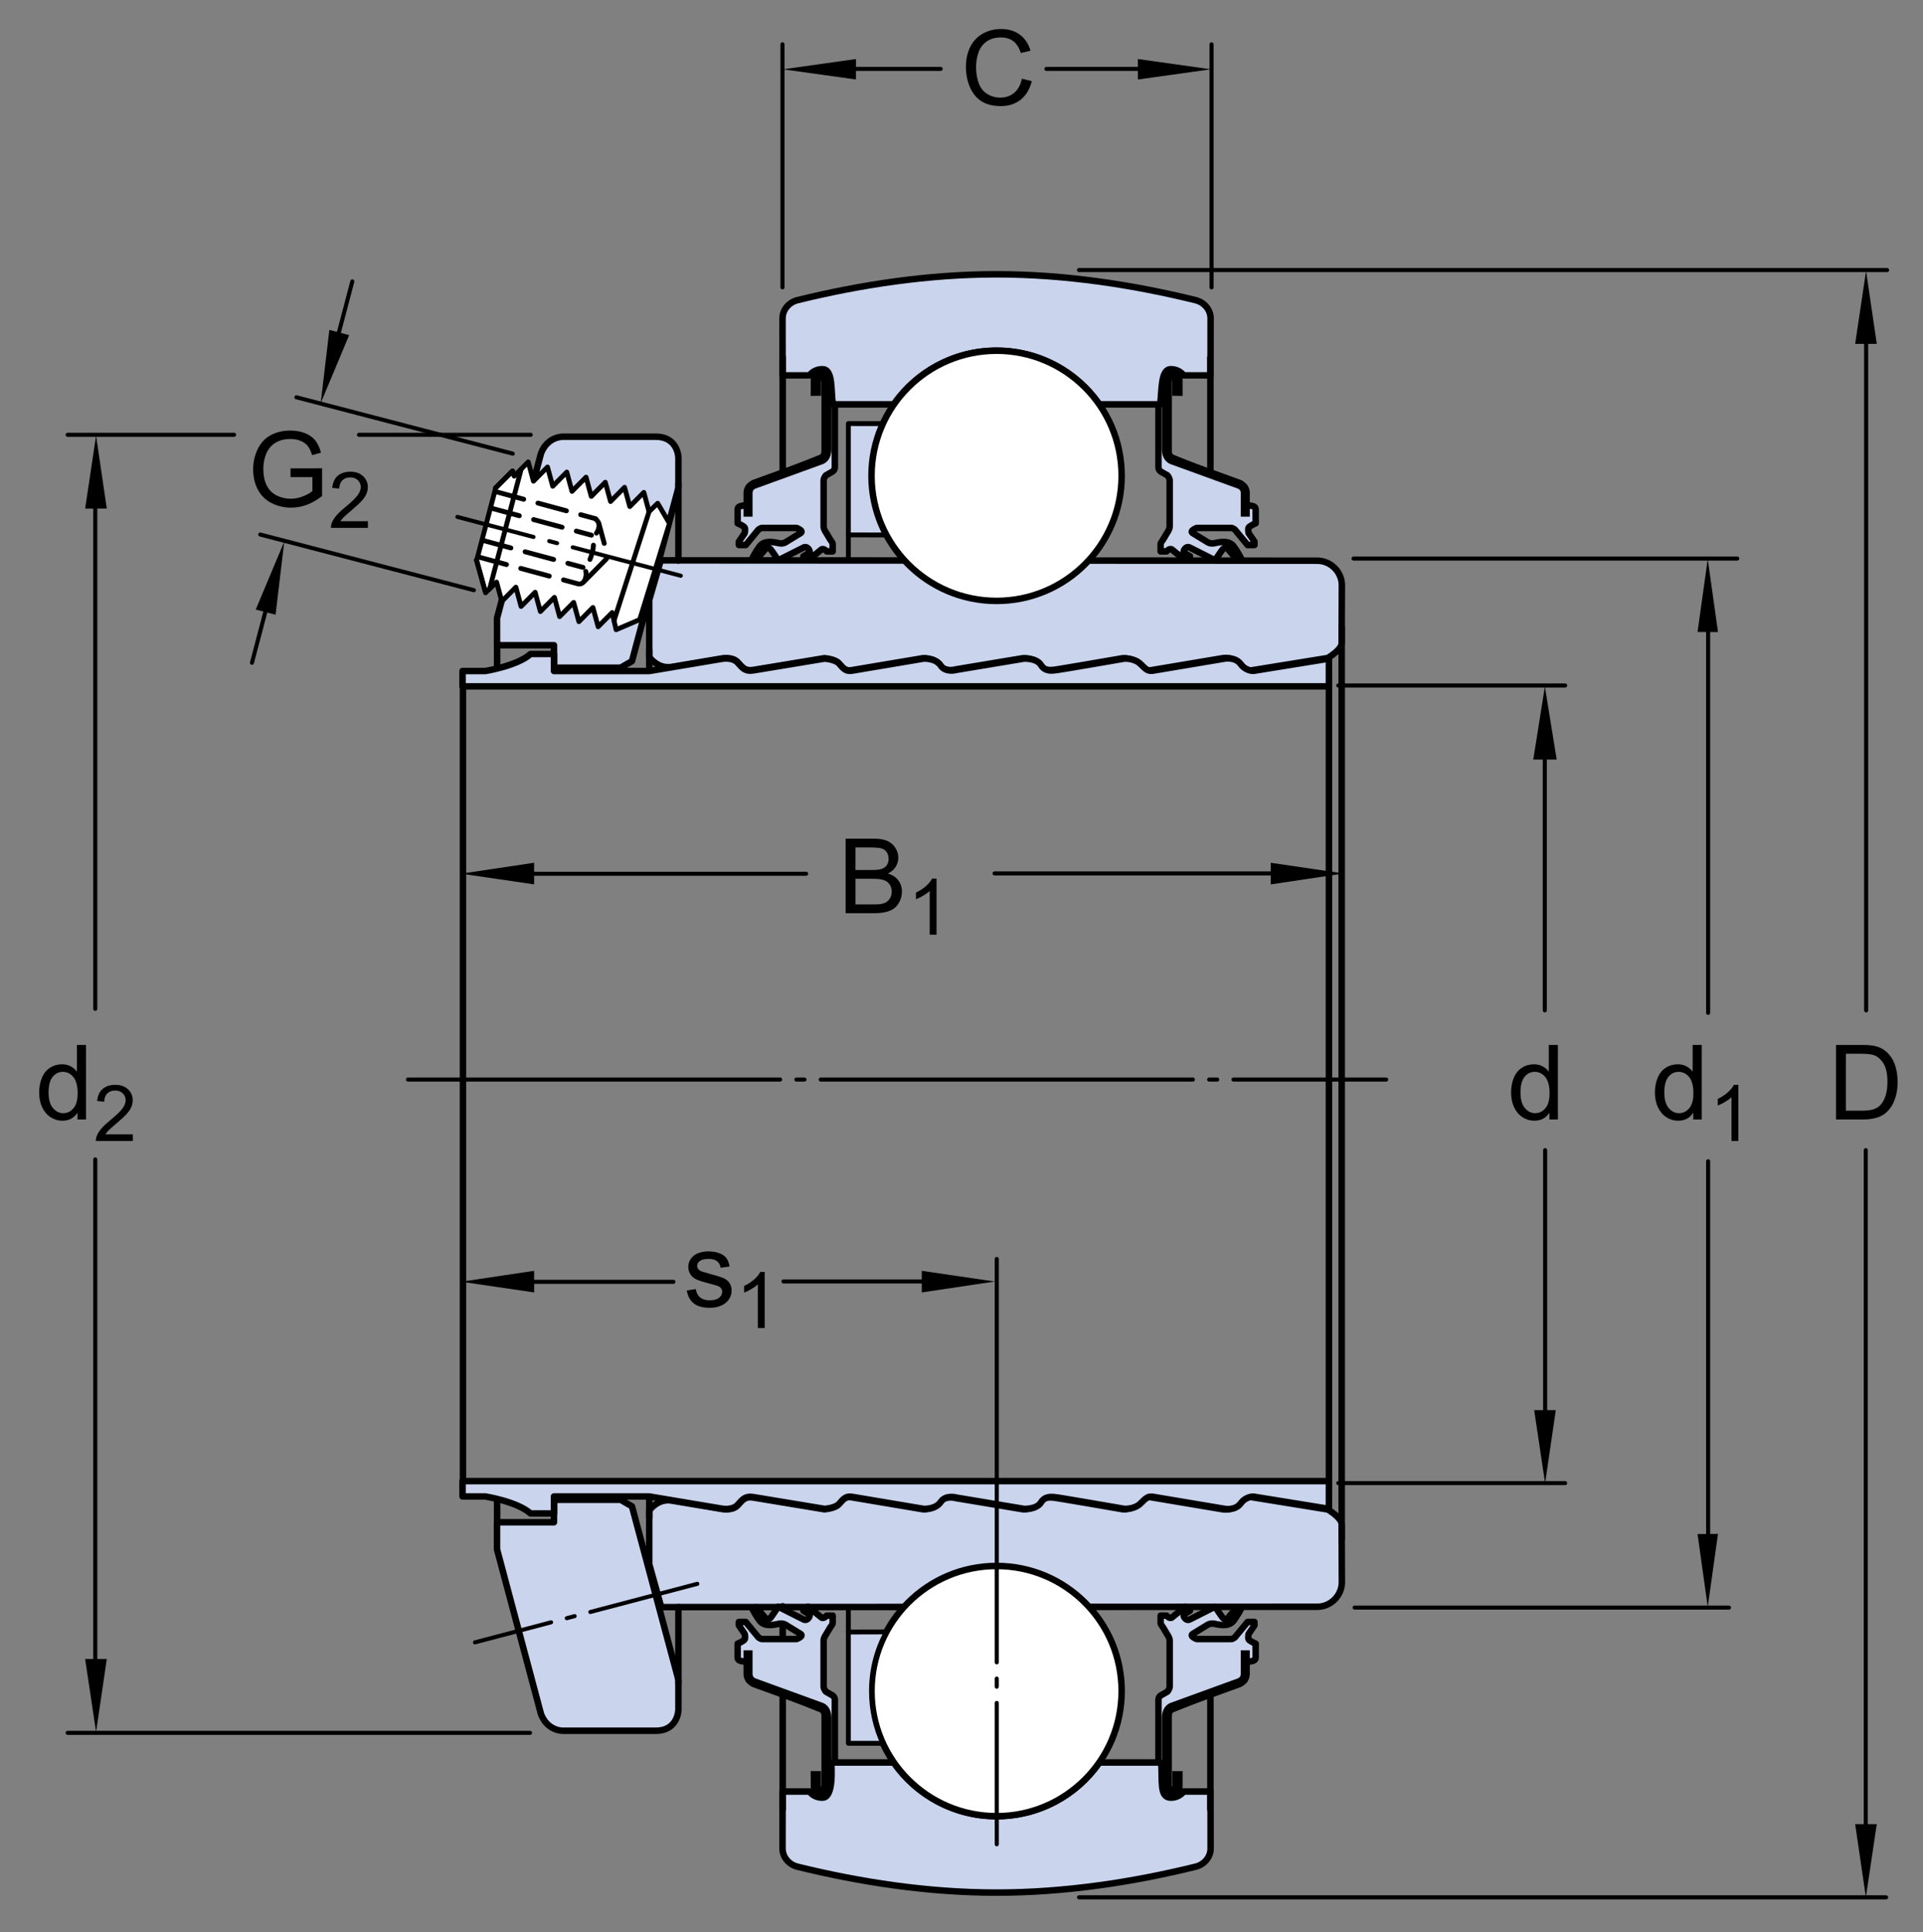 <?xml version="1.0" encoding="utf-8"?>
<!-- Generator: Adobe Illustrator 15.1.0, SVG Export Plug-In . SVG Version: 6.00 Build 0)  -->
<!DOCTYPE svg PUBLIC "-//W3C//DTD SVG 1.1//EN" "http://www.w3.org/Graphics/SVG/1.1/DTD/svg11.dtd">
<svg version="1.1" id="Lager_1" xmlns="http://www.w3.org/2000/svg" xmlns:xlink="http://www.w3.org/1999/xlink" x="0px" y="0px"
	 width="221.667px" height="222.667px" viewBox="0 0 221.667 222.667" enable-background="new 0 0 221.667 222.667"
	 xml:space="preserve">
<rect x="0" y="0" width="221.667" height="222.667" fill="#808080" stroke="none"/>
<path fill="#CAD4ED" stroke="#000000" stroke-width="0.748" stroke-linecap="round" stroke-linejoin="round" d="M64.904,199.451
	h10.682c2.602,0,2.617-2.445,2.617-2.445v-3.43l-5.354-19.984l-1.309-0.758h-7.684v2.59h-6.564v3.117l5.066,18.984
	C63.121,199.521,64.904,199.451,64.904,199.451z"/>
<path fill="#CAD4ED" stroke="#000000" stroke-width="0.748" stroke-linecap="round" stroke-linejoin="round" d="M74.839,180.255
	v-6.184c0,0,0.973-1.43,2.615-1.141c1.646,0.281,5.76,0.965,5.76,0.965s1.234,0.246,1.842-0.445c0.607-0.688,0.891-1.023,1.83-0.867
	c0.938,0.16,8.127,1.344,8.127,1.344s1.26-0.07,1.711-0.617c0.453-0.547,0.775-0.875,1.432-0.766s8.227,1.383,8.227,1.383
	s1.373,0.082,1.959-0.793s1.848-0.492,1.848-0.492l7.709,1.285c0,0,1.439,0.074,1.939-0.727c0.5-0.797,1.27-0.621,1.547-0.621
	s8.029,1.348,8.029,1.348s1.166,0.074,1.855-0.617c0.691-0.691,0.881-0.848,1.465-0.758c0.582,0.09,8.191,1.375,8.191,1.375
	s1.207,0.227,1.834-0.617c0.625-0.848,1.475-0.785,1.475-0.785l8.824,1.426c0,0,1.592,0.945,1.592,1.684l0.029,6.695
	c0,1.547-1.293,2.832-2.83,2.832l-75.628,0.039L74.839,180.255z"/>
<line fill="none" stroke="#000000" stroke-width="0.748" stroke-linecap="round" stroke-linejoin="round" x1="57.303" y1="175.689" x2="57.303" y2="172.728"/>
<line fill="none" stroke="#000000" stroke-width="0.748" stroke-linecap="round" stroke-linejoin="round" x1="74.841" y1="174.88" x2="74.841" y2="172.791"/>
<path fill="#CAD4ED" stroke="#000000" stroke-width="0.748" stroke-linecap="round" stroke-linejoin="round" d="M64.904,50.328
	h10.682c2.602,0,2.617,2.445,2.617,2.445v3.43L72.85,76.188l-1.309,0.76h-7.684v-2.592h-6.564v-3.117l5.066-18.984
	C63.121,50.26,64.904,50.328,64.904,50.328z"/>
<path fill="#CAD4ED" stroke="#000000" stroke-width="0.748" stroke-linecap="round" stroke-linejoin="round" d="M114.876,209.298
	c-4.881,0-9.203-2.422-11.816-6.129v-0.059h-7.223c0,0.754,0.266,4.051-1.037,4.051c-1.045,0-1.484-0.707-1.484-0.707h-3.107
	l-0.004,6.562c0,1.027,0.762,1.867,1.721,2.102c7.24,1.781,15.047,2.984,22.951,2.984c7.902,0,15.707-1.203,22.945-2.984
	c0.963-0.234,1.727-1.074,1.727-2.102l-0.006-6.562h-3.107c0,0-0.441,0.707-1.482,0.707c-1.336,0-0.943-2.008-1.1-4.051h-7.166
	v0.059C124.079,206.876,119.753,209.298,114.876,209.298z"/>
<path fill="#CAD4ED" stroke="#000000" stroke-width="0.748" stroke-linecap="round" stroke-linejoin="round" d="M114.876,40.414
	c-4.881,0-9.203,2.422-11.816,6.131V46.6h-7.051c-0.258-1.639,0.049-4.053-1.209-4.053c-1.045,0-1.484,0.711-1.484,0.711h-3.107
	l-0.004-6.561c0-1.027,0.762-1.869,1.721-2.105c7.24-1.781,15.047-2.982,22.951-2.982c7.902,0,15.707,1.201,22.945,2.982
	c0.963,0.236,1.727,1.078,1.727,2.105l-0.006,6.561h-3.107c0,0-0.441-0.711-1.482-0.711c-1.139,0-1.021,2.33-1.211,4.053h-7.055
	v-0.055C124.079,42.836,119.753,40.414,114.876,40.414z"/>
<path fill="#CAD4ED" stroke="#000000" stroke-width="0.561" stroke-linecap="round" stroke-linejoin="round" d="M102.185,61.652
	l-4.391-0.01V48.814l3.967,0.002c-0.84,1.83-1.303,3.867-1.303,6.014C100.458,57.32,101.075,59.607,102.185,61.652z"/>
<line fill="none" stroke="#000000" stroke-width="0.561" stroke-linecap="round" stroke-linejoin="round" x1="97.794" y1="61.643" x2="97.794" y2="64.564"/>
<g>
	
		<circle fill="#FFFFFF" stroke="#000000" stroke-width="0.748" stroke-linecap="round" stroke-linejoin="round" cx="114.876" cy="194.88" r="14.418"/>
</g>
<path fill="#CAD4ED" stroke="#000000" stroke-width="0.561" stroke-linecap="round" stroke-linejoin="round" d="M102.185,188.06
	l-4.391,0.012v12.824h3.967c-0.84-1.832-1.303-3.871-1.303-6.016C100.458,192.392,101.075,190.103,102.185,188.06z"/>
<line fill="none" stroke="#000000" stroke-width="0.561" stroke-linecap="round" stroke-linejoin="round" x1="97.794" y1="188.072" x2="97.794" y2="185.146"/>
<line fill="none" stroke="#000000" stroke-width="0.748" stroke-linecap="round" stroke-linejoin="round" x1="139.524" y1="41.211" x2="139.524" y2="54.775"/>
<line fill="none" stroke="#000000" stroke-width="0.748" stroke-linecap="round" stroke-linejoin="round" x1="90.224" y1="41.211" x2="90.224" y2="54.811"/>
<line fill="none" stroke="#000000" stroke-width="0.748" stroke-linecap="round" stroke-linejoin="round" x1="139.524" y1="208.501" x2="139.524" y2="195.685"/>
<line fill="none" stroke="#000000" stroke-width="0.748" stroke-linecap="round" stroke-linejoin="round" x1="90.224" y1="208.501" x2="90.224" y2="185.107"/>
<line fill="none" stroke="#000000" stroke-width="0.468" stroke-linecap="round" stroke-linejoin="round" stroke-miterlimit="1" stroke-dasharray="42.9,1.871,0.935,1.871" x1="47.028" y1="124.408" x2="159.79" y2="124.408"/>
<g>
	<path fill="#CAD4ED" stroke="#000000" stroke-width="0.748" stroke-linecap="round" stroke-linejoin="round" d="M143.483,191.591
		l0.949-0.199c0,0,0.311-0.051,0.311-0.395c0-0.352,0-1.582,0-1.582s-0.734-0.305-0.816-0.504c-0.086-0.195,0-0.617,0-0.617
		l0.674-0.984v-0.398h-0.789l-1.461,1.773c0,0-0.25,0.199-0.424,0.199s-3.971,0-3.971,0s-0.893-0.324-0.461-0.598
		c0.438-0.273,1.752-1.07,1.752-1.07s0.324-0.184,0.715-0.098c1.09,0.254,1.805,0.227,2.258-0.371
		c0.457-0.602,0.871-1.422,0.871-1.422l-0.498-0.113l-1.137,1.352c0,0-0.348,0.059-0.506-0.129
		c-0.164-0.191-0.883-1.285-0.883-1.285l-2.873,1.449c-0.484,0.305-0.863-0.395-0.73-0.531c0.137-0.133,0.703-0.449,0.703-0.449
		l-0.533-0.477l-1.521,1.234c-0.248,0.246-0.646-0.195-0.646-0.195h-0.678v0.848c0,0,0.016,0.168,0.113,0.266
		c0.094,0.098,0.619,1.008,0.619,1.008s0.309,0.402,0.309,0.746s0,5.305,0,5.305c0,0.281-0.252,0.586-0.252,0.586l-0.789,0.449
		c0,0-0.252,0.156-0.252,0.504v7.152l0.781,0.312l0.254-6.16l8.879-3.566L143.483,191.591z"/>
	<path d="M136.319,205.935c-0.055,1-0.662,1.223-1.193,1.23c-0.527,0.012-0.963-0.398-1.004-0.816s-0.191-2.008-0.191-2.008v-6.363
		c0-1.461,1.012-1.746,1.012-1.746l7.744-2.816c0,0,0.338-0.109,0.338-0.508c0-0.395,0-2.727,0-2.727h1.041v2.727
		c0,1.066-1.012,1.496-1.012,1.496l-7.744,2.812c0,0-0.225,0.184-0.225,0.48s0,8.023,0,8.023c0,0.238,0.055,0.195,0.055,0
		c0-0.199,0-1.621,0-1.621h1.184"/>
</g>
<g>
	<path fill="#CAD4ED" stroke="#000000" stroke-width="0.748" stroke-linecap="round" stroke-linejoin="round" d="M86.288,191.591
		l-0.947-0.199c0,0-0.311-0.051-0.311-0.395c0-0.352,0-1.582,0-1.582s0.732-0.305,0.816-0.504c0.084-0.195,0-0.617,0-0.617
		l-0.674-0.984v-0.398h0.787l1.463,1.773c0,0,0.25,0.199,0.422,0.199c0.174,0,3.973,0,3.973,0s0.893-0.324,0.459-0.598
		c-0.436-0.273-1.75-1.07-1.75-1.07s-0.324-0.184-0.715-0.098c-1.092,0.254-1.805,0.227-2.26-0.371
		c-0.457-0.602-0.869-1.422-0.869-1.422l0.496-0.113l1.141,1.352c0,0,0.346,0.059,0.506-0.129c0.16-0.191,0.881-1.285,0.881-1.285
		l2.873,1.449c0.484,0.305,0.863-0.395,0.729-0.531c-0.135-0.133-0.703-0.449-0.703-0.449l0.533-0.477l1.523,1.234
		c0.246,0.246,0.646-0.195,0.646-0.195h0.676v0.848c0,0-0.016,0.168-0.111,0.266s-0.621,1.008-0.621,1.008s-0.309,0.402-0.309,0.746
		s0,5.305,0,5.305c0,0.281,0.254,0.586,0.254,0.586l0.787,0.449c0,0,0.254,0.156,0.254,0.504v7.152l-0.781,0.312l-0.256-6.16
		l-8.877-3.566L86.288,191.591z"/>
	<path d="M93.456,205.935c0.051,1,0.66,1.223,1.189,1.23c0.527,0.012,0.963-0.398,1.006-0.816c0.041-0.418,0.189-2.008,0.189-2.008
		v-6.363c0-1.461-1.012-1.746-1.012-1.746l-7.742-2.816c0,0-0.338-0.109-0.338-0.508c0-0.395,0-2.727,0-2.727h-1.041v2.727
		c0,1.066,1.012,1.496,1.012,1.496l7.744,2.812c0,0,0.223,0.184,0.223,0.48s0,8.023,0,8.023c0,0.238-0.053,0.195-0.053,0
		c0-0.199,0-1.621,0-1.621h-1.186"/>
</g>
<g>
	<path fill="#CAD4ED" stroke="#000000" stroke-width="0.748" stroke-linecap="round" stroke-linejoin="round" d="M143.483,58.135
		l0.949,0.197c0,0,0.311,0.047,0.311,0.396c0,0.348,0,1.576,0,1.576s-0.734,0.311-0.816,0.506c-0.086,0.197,0,0.619,0,0.619
		l0.674,0.986v0.393h-0.789l-1.461-1.771c0,0-0.25-0.197-0.424-0.197s-3.971,0-3.971,0s-0.893,0.324-0.461,0.598
		c0.438,0.273,1.752,1.07,1.752,1.07s0.324,0.184,0.715,0.094c1.09-0.25,1.805-0.225,2.258,0.375
		c0.457,0.598,0.871,1.422,0.871,1.422l-0.498,0.111l-1.137-1.35c0,0-0.348-0.059-0.506,0.131c-0.164,0.186-0.883,1.281-0.883,1.281
		l-2.873-1.449c-0.484-0.305-0.863,0.396-0.73,0.531c0.137,0.135,0.703,0.451,0.703,0.451l-0.533,0.479l-1.521-1.24
		c-0.248-0.244-0.646,0.199-0.646,0.199h-0.678v-0.846c0,0,0.016-0.174,0.113-0.27c0.094-0.096,0.619-1.004,0.619-1.004
		s0.309-0.404,0.309-0.748c0-0.346,0-5.305,0-5.305c0-0.283-0.252-0.584-0.252-0.584l-0.789-0.451c0,0-0.252-0.158-0.252-0.502
		V46.68l0.781-0.312l0.254,6.158l8.879,3.57L143.483,58.135z"/>
	<path d="M136.319,43.789c-0.055-1-0.662-1.221-1.193-1.23c-0.527-0.01-0.963,0.398-1.004,0.814c-0.041,0.418-0.191,2.01-0.191,2.01
		v6.361c0,1.463,1.012,1.748,1.012,1.748l7.744,2.814c0,0,0.338,0.111,0.338,0.506s0,2.732,0,2.732h1.041v-2.732
		c0-1.064-1.012-1.492-1.012-1.492l-7.744-2.814c0,0-0.225-0.184-0.225-0.477c0-0.297,0-8.025,0-8.025c0-0.242,0.039-0.199,0.039,0
		s0,1.604,0,1.604l1.199,0.02"/>
</g>
<g>
	<path fill="#CAD4ED" stroke="#000000" stroke-width="0.748" stroke-linecap="round" stroke-linejoin="round" d="M86.288,58.135
		l-0.947,0.197c0,0-0.311,0.047-0.311,0.396c0,0.348,0,1.576,0,1.576s0.732,0.311,0.816,0.506c0.084,0.197,0,0.619,0,0.619
		l-0.674,0.986v0.393h0.787l1.463-1.771c0,0,0.25-0.197,0.422-0.197c0.174,0,3.973,0,3.973,0s0.893,0.324,0.459,0.598
		c-0.436,0.273-1.75,1.07-1.75,1.07s-0.324,0.184-0.715,0.094c-1.092-0.25-1.805-0.225-2.26,0.375
		c-0.457,0.598-0.869,1.422-0.869,1.422l0.496,0.111l1.141-1.35c0,0,0.346-0.059,0.506,0.131c0.16,0.186,0.881,1.281,0.881,1.281
		l2.873-1.449c0.484-0.305,0.863,0.396,0.729,0.531s-0.703,0.451-0.703,0.451l0.533,0.479l1.523-1.24
		c0.246-0.244,0.646,0.199,0.646,0.199h0.676v-0.846c0,0-0.016-0.174-0.111-0.27s-0.621-1.004-0.621-1.004s-0.309-0.404-0.309-0.748
		c0-0.346,0-5.305,0-5.305c0-0.283,0.254-0.584,0.254-0.584l0.787-0.451c0,0,0.254-0.158,0.254-0.502V46.68l-0.781-0.312
		L95.2,52.525l-8.877,3.57L86.288,58.135z"/>
	<path d="M93.456,43.789c0.051-1,0.66-1.221,1.189-1.23c0.527-0.01,0.963,0.398,1.006,0.814c0.041,0.418,0.189,2.01,0.189,2.01
		v6.361c0,1.463-1.012,1.748-1.012,1.748l-7.742,2.814c0,0-0.338,0.111-0.338,0.506s0,2.732,0,2.732h-1.041v-2.732
		c0-1.064,1.012-1.492,1.012-1.492l7.744-2.814c0,0,0.223-0.184,0.223-0.477c0-0.297,0-8.025,0-8.025c0-0.242-0.038-0.199-0.038,0
		s0,1.604,0,1.604l-1.2,0.02"/>
</g>
<path fill="#CAD4ED" stroke="#000000" stroke-width="0.748" stroke-linecap="round" stroke-linejoin="round" d="M74.839,69.125
	v6.584c0,0,0.973,1.428,2.615,1.141c1.646-0.285,5.76-0.971,5.76-0.971s1.234-0.24,1.842,0.449s0.891,1.023,1.83,0.867
	c0.938-0.158,8.127-1.344,8.127-1.344s1.26,0.072,1.711,0.619c0.453,0.547,0.775,0.875,1.432,0.764
	c0.656-0.109,8.227-1.383,8.227-1.383s1.373-0.082,1.959,0.793c0.586,0.877,1.848,0.492,1.848,0.492l7.709-1.285
	c0,0,1.439-0.074,1.939,0.725s1.27,0.623,1.547,0.623s8.029-1.348,8.029-1.348s1.166-0.072,1.855,0.619
	c0.691,0.689,0.881,0.846,1.465,0.756c0.582-0.09,8.191-1.375,8.191-1.375s1.207-0.227,1.834,0.619
	c0.625,0.846,1.475,0.785,1.475,0.785l8.824-1.428c0,0,1.592-0.947,1.592-1.684l0.029-6.695c0-1.547-1.293-2.832-2.83-2.832
	l-75.685-0.039L74.839,69.125z"/>
<line fill="none" stroke="#000000" stroke-width="0.748" stroke-linecap="round" stroke-linejoin="round" x1="57.303" y1="74.09" x2="57.303" y2="77.051"/>
<line fill="none" stroke="#000000" stroke-width="0.748" stroke-linecap="round" stroke-linejoin="round" x1="74.841" y1="74.9" x2="74.841" y2="76.988"/>
<g>
	
		<circle fill="#FFFFFF" stroke="#000000" stroke-width="0.748" stroke-linecap="round" stroke-linejoin="round" cx="114.876" cy="54.831" r="14.417"/>
</g>
<line fill="none" stroke="#000000" stroke-width="0.748" stroke-linecap="round" stroke-linejoin="round" x1="53.367" y1="78.658" x2="53.367" y2="171.552"/>
<line fill="none" stroke="#000000" stroke-width="0.748" stroke-linecap="round" stroke-linejoin="round" x1="153.187" y1="78.572" x2="153.187" y2="171.552"/>
<line fill="none" stroke="#000000" stroke-width="0.748" stroke-linecap="round" stroke-linejoin="round" x1="154.657" y1="72.273" x2="154.657" y2="177.376"/>
<line fill="none" stroke="#000000" stroke-width="0.748" stroke-linecap="round" stroke-linejoin="round" x1="78.203" y1="194.041" x2="78.203" y2="185.201"/>
<line fill="none" stroke="#000000" stroke-width="0.748" stroke-linecap="round" stroke-linejoin="round" x1="78.203" y1="55.723" x2="78.203" y2="64.584"/>
<path fill="#CAD4ED" stroke="#000000" stroke-width="0.748" stroke-linecap="round" stroke-linejoin="round" d="M144.497,77.309
	c0,0-0.857,0.061-1.484-0.787c-0.627-0.85-1.84-0.623-1.84-0.623s-7.646,1.291-8.229,1.381c-0.588,0.092-0.781-0.066-1.473-0.758
	c-0.693-0.693-1.867-0.623-1.867-0.623s-7.783,1.354-8.062,1.354s-1.055,0.176-1.555-0.627c-0.5-0.801-1.949-0.727-1.949-0.727
	l-7.746,1.291c0,0-1.264,0.385-1.854-0.494c-0.592-0.879-1.967-0.797-1.967-0.797s-7.606,1.279-8.265,1.391
	c-0.662,0.111-0.984-0.219-1.439-0.768c-0.453-0.551-1.719-0.623-1.719-0.623s-7.223,1.191-8.166,1.35
	c-0.941,0.158-1.227-0.178-1.838-0.869c-0.609-0.693-1.848-0.453-1.848-0.453l-8.348,1.402H63.857v-1.961h-2.699
	c-1.508,1.365-5.211,1.961-5.211,1.961h-2.629v1.768h99.868v-3.193L144.497,77.309z"/>
<path fill="#CAD4ED" stroke="#000000" stroke-width="0.748" stroke-linecap="round" stroke-linejoin="round" d="M144.497,172.47
	c0,0-0.857-0.062-1.484,0.785c-0.627,0.852-1.84,0.625-1.84,0.625s-7.646-1.293-8.229-1.383c-0.588-0.09-0.781,0.066-1.473,0.758
	c-0.693,0.695-1.867,0.625-1.867,0.625s-7.783-1.355-8.062-1.355s-1.055-0.176-1.555,0.629c-0.5,0.801-1.949,0.727-1.949,0.727
	l-7.746-1.293c0,0-1.264-0.383-1.854,0.496c-0.592,0.879-1.967,0.797-1.967,0.797s-7.606-1.281-8.265-1.391
	c-0.662-0.113-0.984,0.219-1.439,0.766c-0.453,0.551-1.719,0.625-1.719,0.625s-7.223-1.191-8.166-1.352
	c-0.941-0.156-1.227,0.18-1.838,0.871c-0.609,0.691-1.848,0.453-1.848,0.453l-8.348-1.402H63.857v1.961h-2.699
	c-1.508-1.367-5.211-1.961-5.211-1.961h-2.629v-1.77h99.868v3.195L144.497,172.47z"/>
<line fill="none" stroke="#000000" stroke-width="0.468" stroke-linecap="round" stroke-linejoin="round" stroke-miterlimit="1" stroke-dasharray="9.071,1.871,0.935,1.871,28.346" x1="54.752" y1="189.263" x2="80.385" y2="182.517"/>
<g>
	<polyline fill="#FFFFFF" stroke="#000000" stroke-width="0.561" stroke-linecap="round" stroke-linejoin="round" points="
		59.081,54.275 57.104,56.254 57.134,56.262 54.956,64.539 54.925,64.529 55.972,68.295 57.243,67.084 57.849,69.299 59.466,67.668 
		60.067,69.885 61.685,68.252 62.29,70.471 63.907,68.84 64.509,71.055 66.126,69.422 66.731,71.639 68.347,70.008 68.95,72.225 
		70.565,70.592 71.019,72.568 73.737,71.408 77.169,60.316 75.812,58 74.815,58.961 74.216,56.744 72.599,58.375 71.993,56.16 
		70.38,57.791 69.774,55.576 68.157,57.205 67.552,54.99 65.935,56.623 65.331,54.404 63.714,56.035 63.11,53.82 61.493,55.451 
		60.892,53.236 59.274,54.867 59.081,54.275 	"/>
	
		<line fill="none" stroke="#000000" stroke-width="0.561" stroke-linecap="round" stroke-linejoin="round" x1="56.44" y1="67.867" x2="60.075" y2="54.07"/>
	
		<polyline fill="none" stroke="#000000" stroke-width="0.561" stroke-linecap="round" stroke-linejoin="round" stroke-dasharray="3.659,1.88" points="
		67.358,66.986 70.083,64.221 69.062,60.439 	"/>
	
		<line fill="none" stroke="#000000" stroke-width="0.561" stroke-linecap="round" stroke-linejoin="round" stroke-dasharray="3.402,1.701" x1="55.099" y1="64.172" x2="66.694" y2="67.297"/>
	
		<line fill="none" stroke="#000000" stroke-width="0.561" stroke-linecap="round" stroke-linejoin="round" stroke-dasharray="3.402,1.701" x1="57.083" y1="56.643" x2="68.675" y2="59.783"/>
	
		<line fill="none" stroke="#000000" stroke-width="0.561" stroke-linecap="round" stroke-linejoin="round" x1="57.104" y1="56.254" x2="59.081" y2="54.275"/>
	
		<line fill="none" stroke="#000000" stroke-width="0.561" stroke-linecap="round" stroke-linejoin="round" x1="54.925" y1="64.529" x2="55.972" y2="68.295"/>
	
		<line fill="none" stroke="#000000" stroke-width="0.561" stroke-linecap="round" stroke-linejoin="round" x1="70.778" y1="71.516" x2="74.81" y2="58.998"/>
	<g>
		
			<path fill="none" stroke="#000000" stroke-width="0.561" stroke-linecap="round" stroke-linejoin="round" stroke-dasharray="1.701,1.701" d="
			M68.735,59.895c0.314,0.271,0.381,0.566,0.266,0.998c-0.111,0.432-0.35,0.793-0.758,0.875c0.258,0.6,0.189,1.291,0.01,1.971
			c-0.178,0.682-0.461,1.318-0.979,1.711c0.314,0.273,0.342,0.699,0.229,1.137c-0.113,0.43-0.316,0.654-0.723,0.738"/>
	</g>
	
		<line fill="none" stroke="#000000" stroke-width="0.561" stroke-linecap="round" stroke-linejoin="round" stroke-dasharray="3.402,1.701" x1="55.604" y1="62.26" x2="67.2" y2="65.383"/>
	
		<line fill="none" stroke="#000000" stroke-width="0.561" stroke-linecap="round" stroke-linejoin="round" stroke-dasharray="3.402,1.701" x1="56.577" y1="58.549" x2="68.177" y2="61.672"/>
	
		<line fill="none" stroke="#000000" stroke-width="0.468" stroke-linecap="round" stroke-linejoin="round" stroke-miterlimit="1" stroke-dasharray="9.071,1.871,0.935,1.871,28.346" x1="52.726" y1="59.568" x2="78.476" y2="66.35"/>
</g>
<g>
	
		<line fill="none" stroke="#000000" stroke-width="0.468" stroke-linecap="round" stroke-linejoin="round" x1="10.982" y1="116.255" x2="10.982" y2="54.98"/>
	<g>
		<path d="M8.933,129.009v-0.785c-0.395,0.617-0.975,0.926-1.74,0.926c-0.496,0-0.952-0.137-1.368-0.41s-0.738-0.655-0.967-1.146
			s-0.343-1.054-0.343-1.69c0-0.621,0.104-1.185,0.311-1.69s0.518-0.894,0.932-1.163s0.877-0.404,1.389-0.404
			c0.375,0,0.709,0.079,1.002,0.237s0.531,0.364,0.715,0.618v-3.082h1.049v8.59H8.933z M5.599,125.904
			c0,0.797,0.168,1.393,0.504,1.787s0.732,0.592,1.189,0.592c0.461,0,0.853-0.188,1.175-0.565s0.483-0.952,0.483-1.726
			c0-0.852-0.164-1.477-0.492-1.875s-0.732-0.598-1.213-0.598c-0.469,0-0.86,0.191-1.175,0.574S5.599,125.08,5.599,125.904z"/>
		<path d="M15.309,130.726v0.76h-4.258c-0.006-0.19,0.025-0.373,0.092-0.549c0.108-0.291,0.282-0.576,0.521-0.857
			c0.238-0.281,0.583-0.606,1.035-0.976c0.7-0.574,1.173-1.029,1.419-1.364c0.246-0.336,0.369-0.652,0.369-0.951
			c0-0.313-0.112-0.578-0.336-0.794c-0.225-0.215-0.517-0.323-0.877-0.323c-0.381,0-0.686,0.115-0.914,0.344
			s-0.344,0.545-0.347,0.949L11.2,126.88c0.056-0.606,0.265-1.068,0.628-1.387c0.363-0.317,0.851-0.477,1.463-0.477
			c0.618,0,1.107,0.172,1.468,0.514c0.36,0.344,0.541,0.769,0.541,1.275c0,0.258-0.053,0.511-0.158,0.76s-0.281,0.512-0.525,0.787
			c-0.245,0.275-0.651,0.653-1.22,1.133c-0.475,0.399-0.779,0.669-0.914,0.812c-0.135,0.142-0.246,0.285-0.334,0.429H15.309z"/>
	</g>
	<g>
		<path d="M211.638,129.009v-8.59h2.959c0.668,0,1.178,0.041,1.529,0.123c0.492,0.113,0.912,0.318,1.26,0.615
			c0.453,0.383,0.792,0.872,1.017,1.468s0.337,1.276,0.337,2.042c0,0.652-0.076,1.23-0.229,1.734s-0.348,0.921-0.586,1.251
			s-0.499,0.59-0.782,0.779s-0.625,0.333-1.025,0.431s-0.86,0.146-1.38,0.146H211.638z M212.774,127.996h1.834
			c0.566,0,1.011-0.053,1.333-0.158s0.579-0.254,0.771-0.445c0.27-0.27,0.479-0.632,0.63-1.087s0.226-1.007,0.226-1.655
			c0-0.898-0.147-1.589-0.442-2.071s-0.653-0.806-1.075-0.97c-0.305-0.117-0.795-0.176-1.471-0.176h-1.805V127.996z"/>
	</g>
	
		<line fill="none" stroke="#000000" stroke-width="0.468" stroke-linecap="round" stroke-linejoin="round" stroke-miterlimit="1" x1="154.265" y1="170.912" x2="180.419" y2="170.912"/>
	
		<line fill="none" stroke="#000000" stroke-width="0.468" stroke-linecap="round" stroke-linejoin="round" stroke-miterlimit="1" x1="180.419" y1="78.996" x2="154.265" y2="78.996"/>
	<g>
		<path d="M178.603,129.009v-0.785c-0.395,0.617-0.975,0.926-1.74,0.926c-0.496,0-0.952-0.137-1.368-0.41s-0.738-0.655-0.967-1.146
			s-0.343-1.054-0.343-1.69c0-0.621,0.104-1.185,0.311-1.69s0.518-0.894,0.932-1.163s0.877-0.404,1.389-0.404
			c0.375,0,0.709,0.079,1.002,0.237s0.531,0.364,0.715,0.618v-3.082h1.049v8.59H178.603z M175.269,125.904
			c0,0.797,0.168,1.393,0.504,1.787s0.732,0.592,1.189,0.592c0.461,0,0.853-0.188,1.175-0.565s0.483-0.952,0.483-1.726
			c0-0.852-0.164-1.477-0.492-1.875s-0.732-0.598-1.213-0.598c-0.469,0-0.86,0.191-1.175,0.574S175.269,125.08,175.269,125.904z"/>
	</g>
	
		<line fill="none" stroke="#000000" stroke-width="0.468" stroke-linecap="round" stroke-linejoin="round" stroke-miterlimit="1" x1="156.151" y1="185.259" x2="199.304" y2="185.259"/>
	
		<line fill="none" stroke="#000000" stroke-width="0.468" stroke-linecap="round" stroke-linejoin="round" stroke-miterlimit="1" x1="200.259" y1="64.367" x2="156.022" y2="64.367"/>
	<polygon points="198.036,72.84 196.853,64.42 195.679,72.83 	"/>
	<polygon points="198.036,176.767 196.853,185.185 195.679,176.779 	"/>
	
		<line fill="none" stroke="#000000" stroke-width="0.468" stroke-linecap="round" stroke-linejoin="round" x1="196.899" y1="180.841" x2="196.899" y2="133.822"/>
	
		<line fill="none" stroke="#000000" stroke-width="0.468" stroke-linecap="round" stroke-linejoin="round" x1="196.899" y1="116.724" x2="196.899" y2="69.082"/>
	<g>
		<path d="M195.183,129.009v-0.785c-0.395,0.617-0.975,0.926-1.74,0.926c-0.496,0-0.952-0.137-1.368-0.41s-0.738-0.655-0.967-1.146
			s-0.343-1.054-0.343-1.69c0-0.621,0.104-1.185,0.311-1.69s0.518-0.894,0.932-1.163s0.877-0.404,1.389-0.404
			c0.375,0,0.709,0.079,1.002,0.237s0.531,0.364,0.715,0.618v-3.082h1.049v8.59H195.183z M191.849,125.904
			c0,0.797,0.168,1.393,0.504,1.787s0.732,0.592,1.189,0.592c0.461,0,0.853-0.188,1.175-0.565s0.483-0.952,0.483-1.726
			c0-0.852-0.164-1.477-0.492-1.875s-0.732-0.598-1.213-0.598c-0.469,0-0.86,0.191-1.175,0.574S191.849,125.08,191.849,125.904z"/>
		<path d="M200.382,131.486h-0.791v-5.041c-0.191,0.183-0.44,0.364-0.75,0.545c-0.309,0.183-0.586,0.318-0.832,0.409v-0.765
			c0.441-0.208,0.828-0.46,1.16-0.756c0.33-0.296,0.564-0.583,0.703-0.861h0.51V131.486z"/>
	</g>
	
		<line fill="none" stroke="#000000" stroke-width="0.468" stroke-linecap="round" stroke-linejoin="round" stroke-miterlimit="1" x1="90.197" y1="33.119" x2="90.197" y2="5.105"/>
	
		<line fill="none" stroke="#000000" stroke-width="0.468" stroke-linecap="round" stroke-linejoin="round" stroke-miterlimit="1" x1="139.657" y1="5.105" x2="139.657" y2="33.119"/>
	<polygon points="98.671,6.803 90.252,7.986 98.663,9.16 	"/>
	<polygon points="131.163,6.801 139.581,7.986 131.171,9.162 	"/>
	
		<line fill="none" stroke="#000000" stroke-width="0.468" stroke-linecap="round" stroke-linejoin="round" x1="135.239" y1="7.939" x2="120.622" y2="7.939"/>
	
		<line fill="none" stroke="#000000" stroke-width="0.468" stroke-linecap="round" stroke-linejoin="round" x1="108.431" y1="7.939" x2="94.922" y2="7.939"/>
	<g>
		<path d="M117.8,9.068l1.137,0.287c-0.238,0.934-0.667,1.646-1.286,2.136s-1.376,0.735-2.271,0.735
			c-0.926,0-1.679-0.188-2.259-0.565s-1.021-0.923-1.324-1.638s-0.454-1.482-0.454-2.303c0-0.895,0.171-1.675,0.513-2.341
			s0.828-1.172,1.459-1.518s1.325-0.519,2.083-0.519c0.859,0,1.582,0.219,2.168,0.656s0.994,1.053,1.225,1.846l-1.119,0.264
			c-0.199-0.625-0.488-1.08-0.867-1.365s-0.855-0.428-1.43-0.428c-0.66,0-1.212,0.158-1.655,0.475s-0.755,0.741-0.935,1.274
			s-0.27,1.083-0.27,1.649c0,0.73,0.106,1.368,0.319,1.913s0.544,0.952,0.993,1.222s0.936,0.404,1.459,0.404
			c0.637,0,1.176-0.184,1.617-0.551S117.644,9.791,117.8,9.068z"/>
	</g>
	<g>
		<path d="M97.478,105.236v-8.59h3.223c0.656,0,1.183,0.087,1.579,0.261s0.707,0.441,0.932,0.803s0.337,0.739,0.337,1.134
			c0,0.367-0.1,0.713-0.299,1.037s-0.5,0.586-0.902,0.785c0.52,0.152,0.919,0.412,1.198,0.779s0.419,0.801,0.419,1.301
			c0,0.402-0.085,0.776-0.255,1.122s-0.38,0.612-0.63,0.8s-0.563,0.329-0.94,0.425s-0.839,0.144-1.386,0.144H97.478z
			 M98.614,100.256h1.857c0.504,0,0.865-0.033,1.084-0.1c0.289-0.086,0.507-0.229,0.653-0.428s0.22-0.449,0.22-0.75
			c0-0.285-0.068-0.536-0.205-0.753s-0.332-0.365-0.586-0.445s-0.689-0.12-1.307-0.12h-1.717V100.256z M98.614,104.223h2.139
			c0.367,0,0.625-0.014,0.773-0.041c0.262-0.047,0.48-0.125,0.656-0.234s0.32-0.269,0.434-0.478s0.17-0.45,0.17-0.724
			c0-0.32-0.082-0.599-0.246-0.835s-0.392-0.402-0.683-0.498s-0.71-0.144-1.257-0.144h-1.986V104.223z"/>
		<path d="M107.956,107.713h-0.791v-5.041c-0.191,0.182-0.44,0.363-0.75,0.545s-0.586,0.318-0.833,0.409v-0.765
			c0.443-0.208,0.83-0.46,1.161-0.756c0.33-0.296,0.564-0.583,0.703-0.861h0.51V107.713z"/>
	</g>
	
		<line fill="none" stroke="#000000" stroke-width="0.468" stroke-linecap="round" stroke-linejoin="round" stroke-miterlimit="1" x1="124.378" y1="218.646" x2="217.415" y2="218.646"/>
	
		<line fill="none" stroke="#000000" stroke-width="0.468" stroke-linecap="round" stroke-linejoin="round" stroke-miterlimit="1" x1="217.526" y1="31.119" x2="124.378" y2="31.119"/>
	
		<line fill="none" stroke="#000000" stroke-width="0.468" stroke-linecap="round" stroke-linejoin="round" x1="215.112" y1="116.435" x2="215.112" y2="35.834"/>
	<polygon points="216.339,39.629 215.104,31.211 213.847,39.631 	"/>
	
		<line fill="none" stroke="#000000" stroke-width="0.468" stroke-linecap="round" stroke-linejoin="round" stroke-miterlimit="1" x1="41.382" y1="50.104" x2="61.179" y2="50.104"/>
	
		<line fill="none" stroke="#000000" stroke-width="0.468" stroke-linecap="round" stroke-linejoin="round" stroke-miterlimit="1" x1="7.797" y1="50.104" x2="26.983" y2="50.104"/>
	<polygon points="12.31,58.611 11.074,50.193 9.815,58.613 	"/>
	
		<line fill="none" stroke="#000000" stroke-width="0.468" stroke-linecap="round" stroke-linejoin="round" x1="10.982" y1="133.607" x2="10.982" y2="194.818"/>
	
		<line fill="none" stroke="#000000" stroke-width="0.468" stroke-linecap="round" stroke-linejoin="round" stroke-miterlimit="1" x1="7.797" y1="199.693" x2="61.097" y2="199.693"/>
	<polygon points="12.31,191.185 11.074,199.603 9.815,191.185 	"/>
	
		<line fill="none" stroke="#000000" stroke-width="0.468" stroke-linecap="round" stroke-linejoin="round" x1="215.069" y1="132.544" x2="215.069" y2="214.009"/>
	<polygon points="213.847,210.212 215.081,218.63 216.339,210.212 	"/>
	
		<line fill="none" stroke="#000000" stroke-width="0.468" stroke-linecap="round" stroke-linejoin="round" x1="178.071" y1="116.435" x2="178.071" y2="83.416"/>
	<polygon points="176.743,87.531 178.079,79.113 179.442,87.533 	"/>
	
		<line fill="none" stroke="#000000" stroke-width="0.468" stroke-linecap="round" stroke-linejoin="round" x1="178.112" y1="132.544" x2="178.112" y2="166.298"/>
	<polygon points="179.339,162.505 178.106,170.923 176.847,162.505 	"/>
	
		<line fill="none" stroke="#000000" stroke-width="0.468" stroke-linecap="round" stroke-linejoin="round" x1="92.921" y1="100.691" x2="57.456" y2="100.691"/>
	<polygon points="61.568,101.916 53.151,100.682 61.57,99.424 	"/>
	
		<line fill="none" stroke="#000000" stroke-width="0.468" stroke-linecap="round" stroke-linejoin="round" x1="114.646" y1="100.65" x2="150.276" y2="100.65"/>
	<polygon points="146.479,99.426 154.897,100.66 146.479,101.918 	"/>
	
		<line fill="none" stroke="#000000" stroke-width="0.468" stroke-linecap="round" stroke-linejoin="round" x1="77.626" y1="147.716" x2="57.452" y2="147.716"/>
	<polygon points="61.571,148.939 53.151,147.705 61.571,146.447 	"/>
	
		<line fill="none" stroke="#000000" stroke-width="0.468" stroke-linecap="round" stroke-linejoin="round" x1="90.315" y1="147.673" x2="110.048" y2="147.673"/>
	<polygon points="106.255,146.451 114.667,147.681 106.255,148.939 	"/>
	
		<line fill="none" stroke="#000000" stroke-width="0.468" stroke-linecap="round" stroke-linejoin="round" stroke-miterlimit="1" stroke-dasharray="46.488,1.871,0.935,1.871" x1="114.899" y1="145.08" x2="114.899" y2="212.537"/>
	<g>
		<path d="M79.166,148.714l1.043-0.164c0.059,0.418,0.222,0.738,0.489,0.961s0.642,0.334,1.122,0.334
			c0.484,0,0.844-0.099,1.078-0.296s0.352-0.429,0.352-0.694c0-0.238-0.104-0.426-0.311-0.562c-0.145-0.094-0.504-0.213-1.078-0.357
			c-0.773-0.195-1.31-0.364-1.608-0.507s-0.525-0.34-0.68-0.592s-0.231-0.53-0.231-0.835c0-0.277,0.063-0.534,0.19-0.771
			s0.3-0.433,0.519-0.589c0.164-0.121,0.388-0.224,0.671-0.308s0.587-0.126,0.911-0.126c0.488,0,0.917,0.07,1.286,0.211
			s0.642,0.331,0.817,0.571s0.297,0.562,0.363,0.964l-1.031,0.141c-0.047-0.32-0.183-0.57-0.407-0.75s-0.542-0.27-0.952-0.27
			c-0.484,0-0.83,0.08-1.037,0.24s-0.311,0.348-0.311,0.562c0,0.137,0.043,0.26,0.129,0.369c0.086,0.113,0.221,0.207,0.404,0.281
			c0.105,0.039,0.416,0.129,0.932,0.27c0.746,0.199,1.267,0.362,1.562,0.489s0.526,0.312,0.694,0.554s0.252,0.543,0.252,0.902
			c0,0.352-0.103,0.683-0.308,0.993s-0.501,0.551-0.888,0.721s-0.824,0.255-1.312,0.255c-0.809,0-1.425-0.168-1.849-0.504
			S79.283,149.375,79.166,148.714z"/>
		<path d="M88.15,153.046h-0.791v-5.041c-0.19,0.183-0.44,0.364-0.75,0.545c-0.309,0.183-0.586,0.318-0.833,0.409v-0.765
			c0.442-0.208,0.829-0.46,1.16-0.756s0.565-0.583,0.703-0.861h0.51V153.046z"/>
	</g>
	<g>
		
			<line fill="none" stroke="#000000" stroke-width="0.468" stroke-linecap="round" stroke-linejoin="round" stroke-miterlimit="1" x1="59.109" y1="52.279" x2="34.167" y2="45.781"/>
		
			<line fill="none" stroke="#000000" stroke-width="0.468" stroke-linecap="round" stroke-linejoin="round" stroke-miterlimit="1" x1="30.002" y1="61.598" x2="54.627" y2="68.014"/>
		<polygon points="37.966,38.018 36.967,46.461 40.244,38.625 		"/>
		<polygon points="29.479,70.246 32.769,62.406 31.765,70.836 		"/>
		
			<line fill="none" stroke="#000000" stroke-width="0.468" stroke-linecap="round" stroke-linejoin="round" x1="31.618" y1="66.594" x2="29.043" y2="76.375"/>
		
			<line fill="none" stroke="#000000" stroke-width="0.468" stroke-linecap="round" stroke-linejoin="round" x1="40.612" y1="32.432" x2="38.11" y2="41.934"/>
	</g>
	<g>
		<path d="M33.488,54.984v-1.008l3.639-0.006v3.188c-0.559,0.445-1.135,0.78-1.729,1.005S34.195,58.5,33.57,58.5
			c-0.844,0-1.61-0.181-2.3-0.542s-1.21-0.884-1.562-1.567s-0.527-1.447-0.527-2.291c0-0.836,0.175-1.616,0.524-2.341
			s0.853-1.263,1.509-1.614s1.412-0.527,2.268-0.527c0.621,0,1.183,0.101,1.685,0.302s0.896,0.481,1.181,0.841
			s0.502,0.828,0.65,1.406l-1.025,0.281c-0.129-0.438-0.289-0.781-0.48-1.031s-0.465-0.45-0.82-0.601s-0.75-0.226-1.184-0.226
			c-0.52,0-0.969,0.079-1.348,0.237s-0.685,0.366-0.917,0.624s-0.413,0.541-0.542,0.85c-0.219,0.531-0.328,1.107-0.328,1.729
			c0,0.766,0.132,1.406,0.396,1.922S31.396,56.85,31.9,57.1s1.039,0.375,1.605,0.375c0.492,0,0.973-0.095,1.441-0.284
			s0.824-0.392,1.066-0.606v-1.6H33.488z"/>
		<path d="M42.408,60.07v0.76h-4.258c-0.006-0.19,0.025-0.374,0.092-0.549c0.108-0.29,0.282-0.576,0.521-0.857
			c0.238-0.281,0.583-0.606,1.035-0.976c0.7-0.574,1.173-1.029,1.419-1.364s0.369-0.653,0.369-0.952
			c0-0.313-0.112-0.578-0.336-0.793c-0.225-0.215-0.517-0.323-0.877-0.323c-0.381,0-0.686,0.114-0.914,0.343
			s-0.344,0.545-0.347,0.949l-0.813-0.083c0.056-0.606,0.265-1.068,0.628-1.387c0.363-0.317,0.851-0.477,1.463-0.477
			c0.618,0,1.107,0.171,1.468,0.514s0.541,0.768,0.541,1.274c0,0.258-0.053,0.511-0.158,0.76s-0.281,0.511-0.525,0.787
			c-0.245,0.275-0.651,0.653-1.22,1.134c-0.475,0.398-0.779,0.669-0.914,0.811s-0.246,0.285-0.334,0.428H42.408z"/>
	</g>
</g>
</svg>
